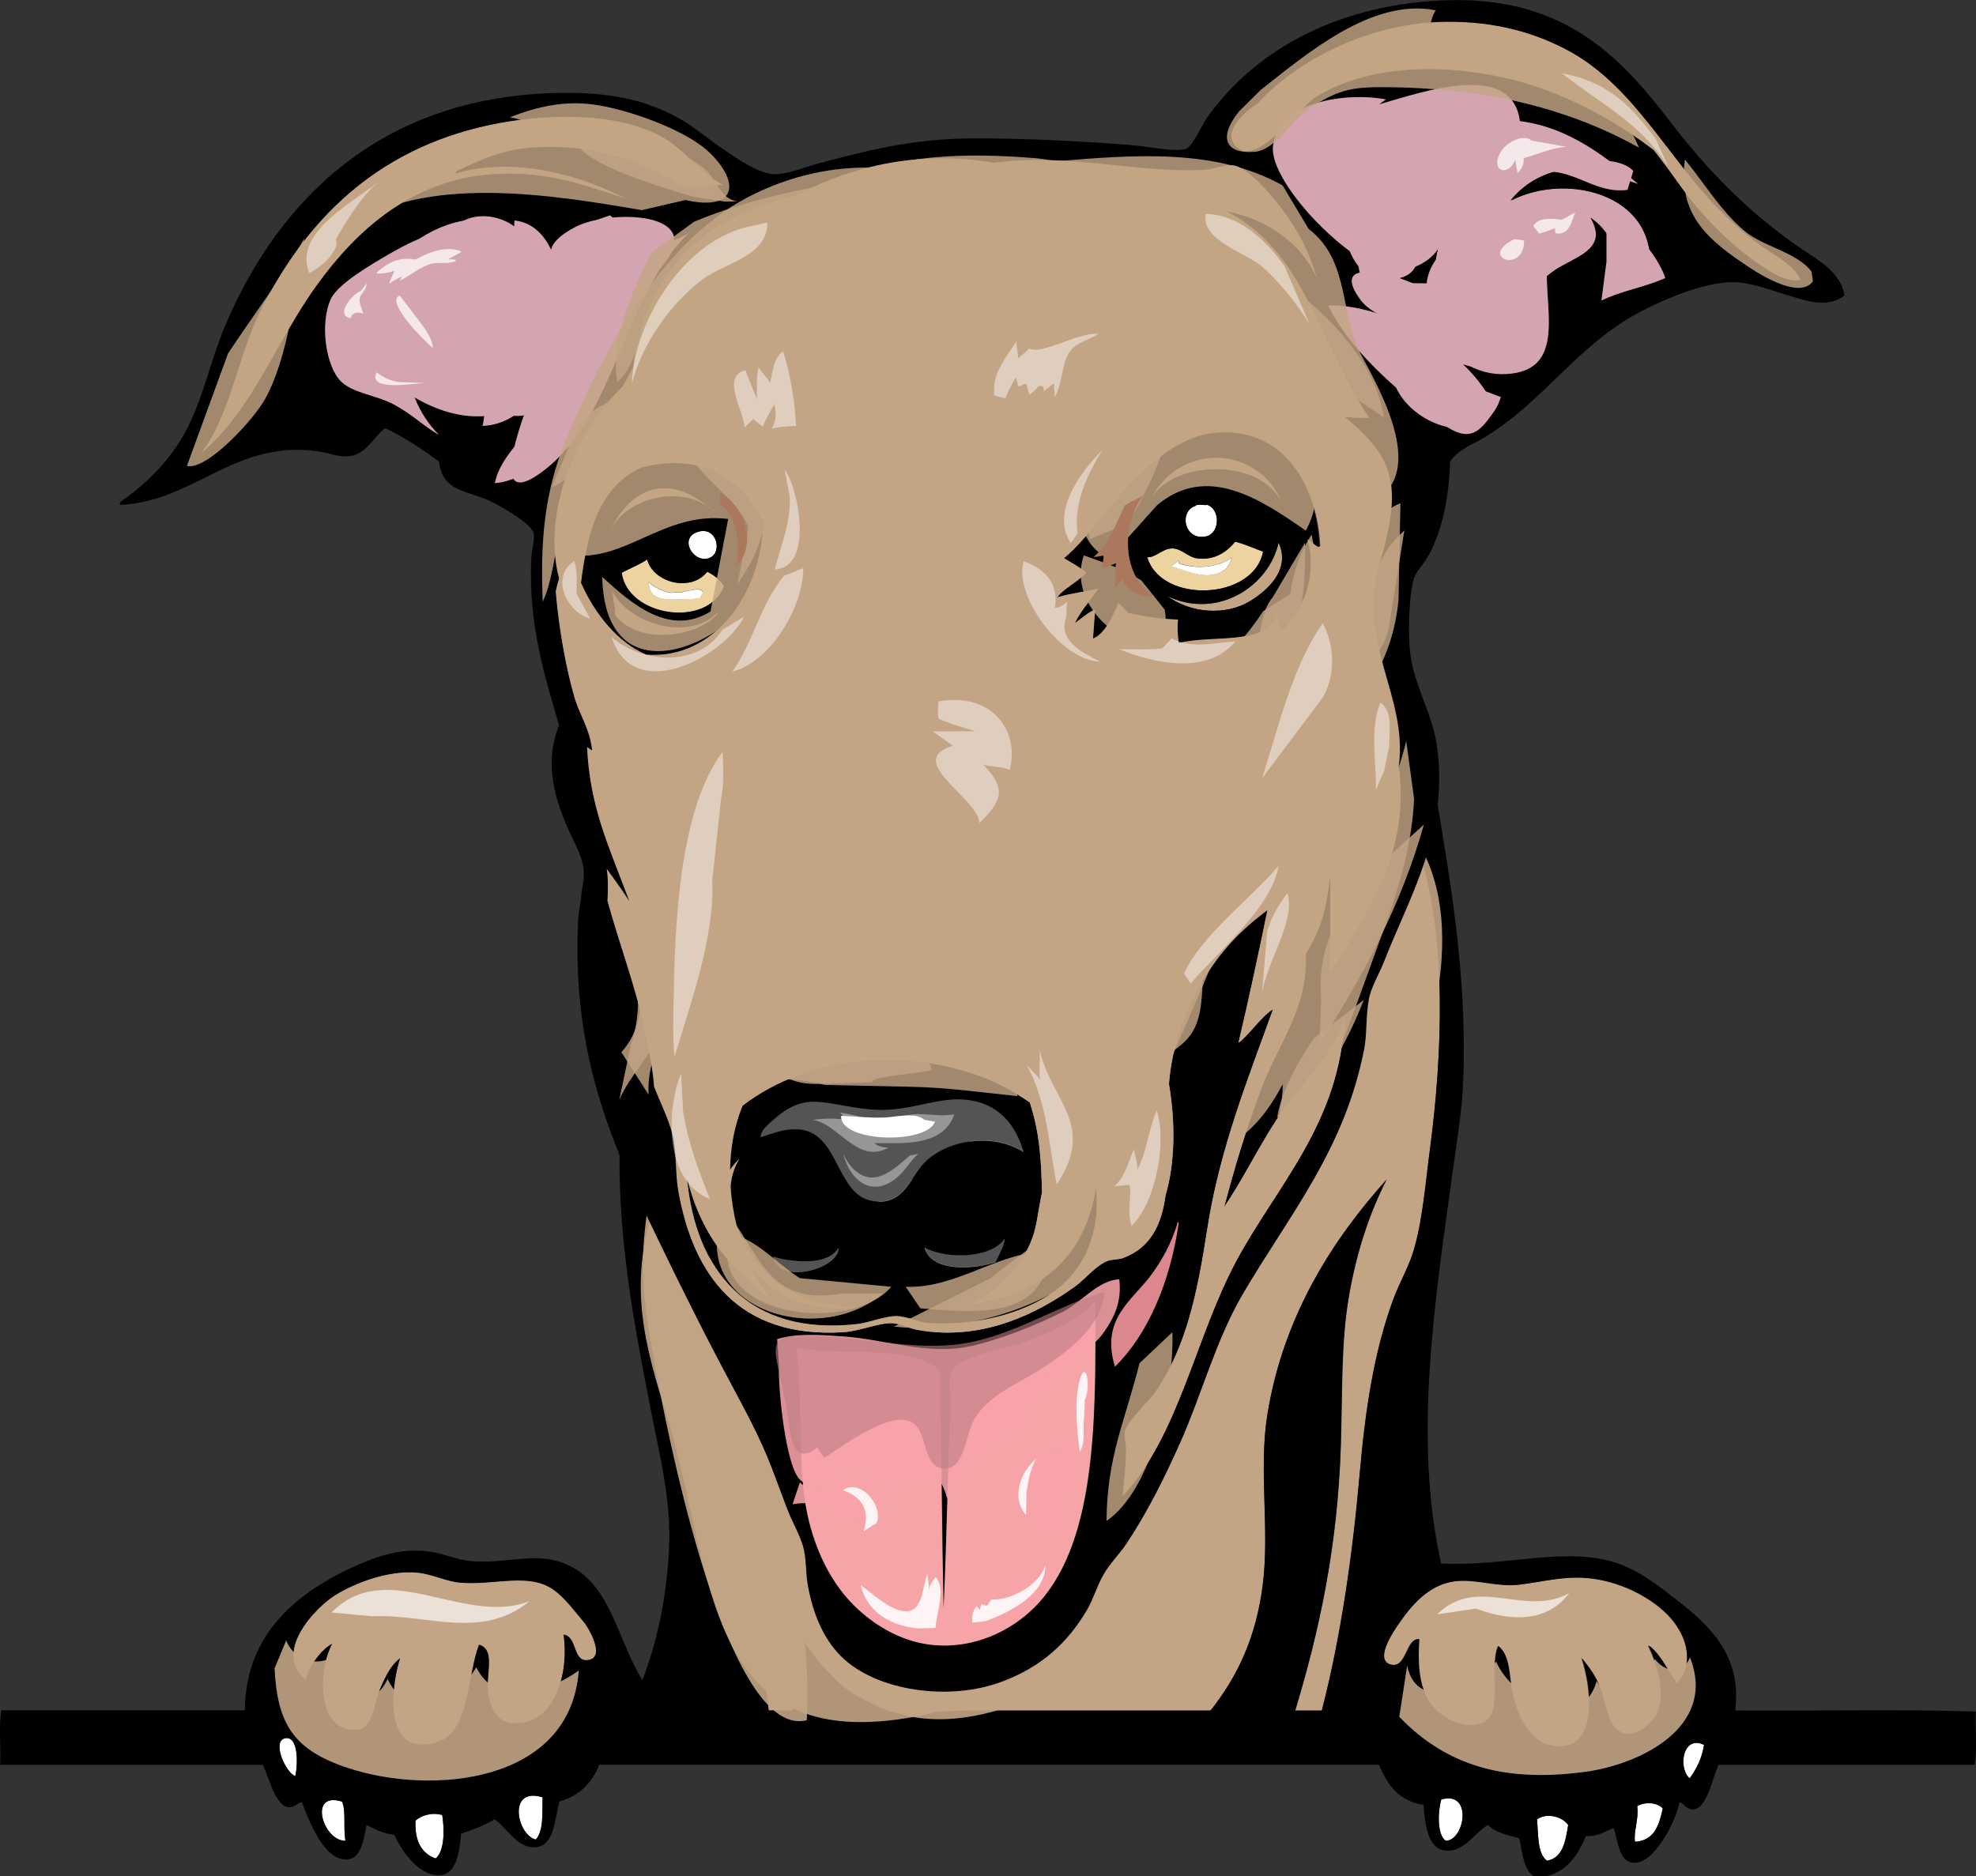 <?xml version="1.0" encoding="utf-8"?>
<!-- Generator: Adobe Illustrator 23.0.3, SVG Export Plug-In . SVG Version: 6.00 Build 0)  -->
<svg version="1.1" xmlns="http://www.w3.org/2000/svg" xmlns:xlink="http://www.w3.org/1999/xlink" x="0px" y="0px"
	 viewBox="0 0 1052.9 1000" style="enable-background:new 0 0 1052.9 1000;" xml:space="preserve">
<rect x="0" y="0" width="1052.9" height="1000" fill="#333333" stroke="none"/>
<style type="text/css">
	.st0{fill:#FFFFFF;}
	.st1{fill:#C3A585;}
	.st2{opacity:0.9;fill:#C3A585;}
	.st3{opacity:0.67;fill:#FFFFFF;}
	.st4{fill:#F7A4A9;}
	.st5{fill:#D5A4B1;}
	.st6{fill:#ECD39F;}
	.st7{fill:#DC868D;}
	.st8{fill:#545454;}
	.st9{opacity:0.39;fill:#FFFFFF;}
	.st10{opacity:0.88;fill:#F7A4A9;}
	.st11{opacity:0.6;fill:#BC7D83;}
	.st12{opacity:0.88;fill:#FFFFFF;}
	.st13{opacity:0.75;fill:#FFFFFF;}
	.st14{opacity:0.83;fill:#C3A585;}
	.st15{opacity:0.46;fill:#FFFFFF;}
	.st16{fill:#AB785E;}
</style>
<g id="Layer_1">
	<g>
		<path class="st0" d="M182.3,960.2c-18.6-5.9-9.9,21.4,1.8,20.8C182.8,974.8,184.5,965.5,182.3,960.2z"/>
		<path class="st0" d="M221.4,970.3c-0.5,10.8,3.1,17.4,10.7,20.2c4.8-3.8,4.8-15.3,3.6-23.1C230.2,965.7,224.4,967.6,221.4,970.3z"
			/>
		<path class="st1" d="M430.9,859.4c1.1,28.9,18.5,44.8,43.9,51.6c10.3,2.8,29.6,0.6,43.3,0.6c41.8,0,84.1,0,127,0
			c14.5-18.4,24.4-39.3,27.9-67.6c3.6-29.3-2.4-60.8,2.4-90.2c8.6-53.4,35.6-94.2,63.5-125.2c-9.4,18.5-16.1,39.1-20.2,62.9
			c-4.1,24.4-3.3,50.9-4.2,78.9c-1.7,54.4-11.8,99.6-24.3,141.2c4.7,0,9.5,0,14.2,0c10.3-40.1,16.4-83.2,20.2-126.4
			c3.1-35.2,7.7-64.8,17.8-92.6c3.1-8.5,8-16.8,10.7-25.5c5-16.2,6.5-36.6,8.9-54.6c6.6-50.3,9.1-112.6-5.3-157.3c0,0,0,0,0,0
			c-10.1-6.2-26.7-1.6-26.5,13.8c0.3,24.7-9.2,48.6-13.1,72.8c-4.2,25.6-9.9,48.9-24.8,70.6c-14.6,21.4-32.9,39.4-46,62
			c-13.6,23.4-26.5,47.3-37,72.3c-16,38.2-29.9,80.6-57.8,112c-15.5,17.4-33.4,18.2-54.9,11.9c-19.5-5.7-45.9-18.7-52.2-39.5
			c-2.3-7.6-8-11.2-14.2-11.8c1.7,6.3,3.1,12.4,3.1,17.5C433.1,845.8,430.7,852.7,430.9,859.4z"/>
		<path class="st0" d="M285.5,980.4c4.1-4.6,3.4-14,3.6-22.5C270.2,952,275.4,978,285.5,980.4z"/>
		<path class="st0" d="M152,926.4c-7.6,1.3,0.3,18.6,5.3,20.2C158.8,940.1,159,925.2,152,926.4z"/>
		<path class="st1" d="M426.8,807.1c0.5,1.7,1,3.5,1.5,5.3C427.8,810.7,427.2,808.9,426.8,807.1z"/>
		<path class="st1" d="M888.4,860.6c-9.1-9.2-25.5-18.3-43.9-19.6c-12.3-0.9-23.4,2.1-35,3.6c-12,1.5-23.2-3.2-34.4-1.8
			c-14.6,1.8-24,14-30.3,23.1c-2.4,3.5-13.2,19.3-3.6,21.4c8.3,1.7,7.8-14.4,14.8-13.6c-0.8,11.9-0.4,24.1,5.3,33.2
			c5.2,8.2,17.8,15.6,28.5,11.3c11.5-4.6,3.3-28.7,8.3-40.9c6.8,5.5,5.6,16.3,7.7,25.5c3,13.2,10.2,28.8,26.1,27.9
			c19.3-1,15.9-31.5,10.7-46.9c3.8,4.8,7.4,9.3,10.1,16.6c3.3,9.2,4,23.1,14.2,23.7c6.2,0.4,13.1-5.9,15.4-10.1
			c6-10.8,0.3-27.8-4.2-36.8c0.6,0,0.7,0.5,1.2,0.6c6.1,5.2,9.4,13.2,14.2,19.6C904,884.8,897.5,869.7,888.4,860.6z"/>
		<path class="st1" d="M295.6,847.5c-13.5-10-31.7-2.5-50.4-4.2c-7.3-0.6-14.8-4.5-22.5-5.3c-16-1.6-34.4,6-43.9,11.9
			c-11.1,6.9-33.5,30.8-16,45.1c2.7-8,8.6-16,14.2-19c-8.4,16-7.5,48.6,14.2,45.7c7.6-1,8.4-14.4,11.3-21.4
			c3.3-7.9,6.2-13.1,10.7-16.6c-4.5,14.1-7,40.4,6.5,45.1c6.3,2.2,14.2,0.1,18.4-3c12-8.9,11.5-34.3,17.2-49.3
			c8.7,2.5,3.9,14.9,4.7,24.3c0.7,8,4.2,16.1,11.3,17.2c22.1,3.5,32.4-22.8,29.1-46.9c7.3,1.1,4.8,14.3,12.5,13.6
			c11-0.9-0.1-18.8-1.8-20.8C306.5,858.8,301.4,851.7,295.6,847.5z"/>
		<path class="st0" d="M872.4,962.6c0.9,7.3-2.1,13.6-1.2,19c10.3-0.6,12.9-8.9,14.8-17.8C883,960.6,876.6,960.2,872.4,962.6z"/>
		<path class="st0" d="M900.3,947.8c3.6-4.9,6.5-10.5,7.7-17.8C897,924.3,893.8,941.8,900.3,947.8z"/>
		<path class="st0" d="M819,969.7c0.8,8.3,0.1,18.1,5.3,22c8.5-1.5,9.8-10.4,11.3-19C832.6,968.2,824,965.9,819,969.7z"/>
		<path class="st1" d="M409.6,911.6c4.4,0,8.7,0,13.1,0c-18.6-91-61.6-157.5-79.5-249.2C349.2,761.5,399,816.9,409.6,911.6z"/>
		<path class="st0" d="M768,959.1c-1.7,6.1-2.4,18.7,2.4,22C780.3,981.2,785.1,954.2,768,959.1z"/>
		<path d="M1052.8,912.2c-41.5-1.4-85.7-0.2-128.2-0.6c3.8-29.4-14.2-45.7-30.9-58.7c-8.9-7-19.7-15.5-31.5-19.6
			c-27.2-9.5-59,1.7-94.3,0c-15-67-3.2-140.3,5.9-207.1c2.3-16.8,5.3-33.8,5.9-51c2.1-56.9-7.5-109.1-15.4-156.7
			c-1.7,7.7-11,17.3-11.3,24.9c-0.1,2.5,2.2,7.7,3.6,11.9c14.4,44.7,12,106.9,5.3,157.3c-2.4,18-3.9,38.4-8.9,54.6
			c-2.7,8.7-7.6,17-10.7,25.5c-10.1,27.7-14.7,57.4-17.8,92.6c-3.8,43.2-9.9,86.3-20.2,126.4c-4.7,0-9.5,0-14.2,0
			c12.6-41.6,22.6-86.8,24.3-141.2c0.9-28,0-54.5,4.2-78.9c4-23.8,10.8-44.4,20.2-62.9c-27.8,31-54.9,71.8-63.5,125.2
			c-4.7,29.4,1.2,60.9-2.4,90.2c-3.5,28.3-13.4,49.3-27.9,67.6c-42.9,0-85.2,0-127,0c-13.7,0-33,2.2-43.3-0.6
			c-25.4-6.8-42.8-22.7-43.9-51.6c-0.3-6.7,2.2-13.6,2.4-22.6c0.1-5-1.3-11.2-3.1-17.5c-0.6-2.3-1.3-4.6-2-6.9
			c-0.5-1.8-1-3.6-1.5-5.3c-18.1-66-55.8-120.8-83.7-173.3c0.4-15-8-21.3-12.5-31.5c-2.2,54.4,7.4,102.8,16.6,150.1
			c4.4,22.6,10.8,47.6,9.5,73c-1.3,25.4-6,48.5-14.2,70c-14.3-23.4-17.1-53.8-43.3-62.9c-15.1-5.2-30.1,1-48.1-0.6
			c-8.6-0.8-14.9-4.4-23.7-5.3c-14.2-1.5-26.6,2.9-37.4,7.7c-30.7,13.8-59.1,35.9-59.3,77.1H0.7c-1.4,8.5-0.2,19.6-0.6,29.1h140
			c2.8,5.7,6.4,21.2,13.1,22.5c3.8,0.8,6-3.1,7.7-2.4c3.8,9.6,11.7,31.3,24.3,30.3c7.2-0.6,8.6-10.3,10.1-18.4
			c4.4,2.3,8.8,4.6,14.8,5.3c3.9,8.6,13.5,22.7,24.9,21.4c8.2-0.9,9.8-11.9,10.7-22c6.3-2.2,12.7-4.4,17.8-7.7
			c7.1,4.9,12.3,16.2,22.6,14.8c9.1-1.2,9.6-14.6,11.9-24.3c10.7-2.9,17.4-9.9,21.4-19.6h415.4c4.4,10.7,10.6,19.5,23.7,21.4
			c0.9,10.9,2.3,23.1,11.3,24.3c10.2,1.4,15.6-9.3,23.1-13.6c3.8,4.1,10.4,5.4,16.6,7.1c1.8,7.5,2.1,16.5,7.7,20.2h7.1
			c11.1-2.9,16.6-11.5,20.8-21.4c6.7,0.4,10.1-2.6,14.8-4.2c2.1,6.9,3,17.3,9.5,18.4c11.6,2.1,23.6-22.1,25.5-32
			c1.7-0.5,3.6,4.1,7.7,3.6c7.3-1,10-17.4,13.1-23.7h136.5C1053.6,932.4,1052.4,921.5,1052.8,912.2z M157.4,946.6
			c-5-1.6-12.9-18.8-5.3-20.2C159,925.2,158.8,940.1,157.4,946.6z M182.3,960.2c2.2,5.3,0.5,14.5,1.8,20.8
			C172.4,981.7,163.7,954.4,182.3,960.2z M232.1,990.5c-7.5-2.7-11.2-9.3-10.7-20.2c3-2.7,8.7-4.6,14.2-3
			C236.9,975.2,236.9,986.7,232.1,990.5z M285.5,980.4c-10.1-2.4-15.3-28.4,3.6-22.5C289,966.4,289.7,975.9,285.5,980.4z
			 M312.8,884.9c-7.7,0.6-5.2-12.5-12.5-13.6c3.3,24.1-7,50.4-29.1,46.9c-7.1-1.1-10.5-9.2-11.3-17.2c-0.9-9.4,4-21.9-4.7-24.3
			c-5.7,15-5.2,40.3-17.2,49.3c-4.2,3.1-12.1,5.2-18.4,3c-13.5-4.7-11-31-6.5-45.1c-4.5,3.5-7.4,8.7-10.7,16.6
			c-2.9,7-3.7,20.3-11.3,21.4c-21.8,2.9-22.7-29.7-14.2-45.7c-5.7,3-11.6,11-14.2,19c-17.5-14.3,4.9-38.2,16-45.1
			c9.5-5.9,27.9-13.5,43.9-11.9c7.8,0.8,15.3,4.7,22.5,5.3c18.8,1.6,37-5.8,50.4,4.2c5.7,4.2,10.9,11.3,15.4,16.6
			C312.7,866.1,323.8,884,312.8,884.9z M409.6,911.6c-10.6-94.6-60.4-150.1-66.5-249.2c17.9,91.7,60.9,158.3,79.5,249.2
			C418.3,911.6,413.9,911.6,409.6,911.6z M770.3,981c-4.8-3.2-4.1-15.9-2.4-22C785.1,954.2,780.3,981.2,770.3,981z M824.3,991.7
			c-5.2-3.9-4.6-13.6-5.3-22c5-3.8,13.6-1.6,16.6,3C834.2,981.3,832.9,990.1,824.3,991.7z M871.2,981.6c-0.9-5.4,2.1-11.7,1.2-19
			c4.2-2.5,10.6-2,13.6,1.2C884.1,972.7,881.5,981,871.2,981.6z M893.8,897.3c-4.9-6.4-8.1-14.4-14.2-19.6c-0.5-0.1-0.6-0.6-1.2-0.6
			c4.4,9,10.1,26,4.2,36.8c-2.3,4.2-9.3,10.5-15.4,10.1c-10.3-0.7-10.9-14.5-14.2-23.7c-2.6-7.3-6.3-11.8-10.1-16.6
			c5.3,15.4,8.6,45.8-10.7,46.9c-15.9,0.9-23.2-14.7-26.1-27.9c-2.1-9.2-1-20-7.7-25.5c-5,12.2,3.2,36.3-8.3,40.9
			c-10.6,4.3-23.3-3-28.5-11.3c-5.8-9.1-6.1-21.3-5.3-33.2c-7-0.8-6.5,15.4-14.8,13.6c-9.7-2,1.1-17.8,3.6-21.4
			c6.2-9.1,15.7-21.3,30.3-23.1c11.2-1.4,22.4,3.2,34.4,1.8c11.7-1.4,22.7-4.4,35-3.6c18.4,1.3,34.8,10.4,43.9,19.6
			C897.5,869.7,904,884.8,893.8,897.3z M900.3,947.8c-6.5-6-3.3-23.4,7.7-17.8C906.8,937.3,903.9,942.9,900.3,947.8z"/>
	</g>
	<path class="st2" d="M756.5,450.5c27.1,47.6,2.5,117.6-17.6,164.5c1.3-10.2-0.6-21.1-0.1-31.2c-62.5,73.8-53.2,187.5-114.3,264
		c-30.5,38.2-94.4,79.9-145.8,65.6c-20.7-5.7-38.2-19.8-49.7-37.7c1.1,11.1,1.5,27.7,0.9,41.1c-44.7,11.4-78.1-169.8-84.6-210.1
		c-5.4-33.1-2.4-59.4,6.2-92.2c7.5,28.4,21.1,54.2,43.5,73.9"/>
	<path class="st2" d="M690.6,623.5c-44,109.9-61,260.1-195.1,289.8C372.2,940.7,381.7,838,354.2,750.9c-13.4-42.3-19.1-73-2.9-115.7
		c10.8,22.7,27,46.6,46.8,62.5"/>
	<path class="st2" d="M749.8,887.7c5,25.5,37.6,12.8,47.4-2.2c7.7,19,44.9,40.3,53.6,10.4c9,16.5,29.4,2.7,30.9-11.8
		c5.5,7.4,15.1,8.4,18.8-0.8c14.8,37.7-27.6,57.4-56.4,61.1c-38.2,5-71.1-0.8-98.5-29.4"/>
	<path class="st2" d="M152.5,874.3c3.4,8.8,12.9,13.3,21.5,10.3c2.7,16.3,23.7,30.1,32.5,10.2c12,24.9,37,10.9,47.3-6.2
		c10.9,22.3,39.1,13,54.6,1.7c-4.4,60.3-78.4,66.6-122.6,52.1c-29.4-9.6-38-23.5-39.5-53.2"/>
	<path class="st3" d="M176.7,859.4c29.4-30.1,70.4,7.5,105.4-6c-25.6,21-54.9,6.6-83.8,8"/>
	<path class="st3" d="M765.8,860.4c21.3-21.2,46.9,1.8,70.3-11.3c-12.3,16.5-32.6,14.6-49.7,8.2"/>
</g>
<g id="Layer_2">
	<g>
		<path class="st0" d="M643.4,269.1c-2,0.4-5.5-0.8-6.5,0.6c-8.9,2.8-5.8,19.3,6.5,16C650.1,283.2,650.1,271.6,643.4,269.1z"/>
		<path class="st1" d="M682.5,267.3c-3.9-12.2-19.1-25.2-38.6-23.1c-14.9,1.6-25.9,11.6-30.9,22C625.3,245,670.9,244.3,682.5,267.3z
			"/>
		<path class="st4" d="M582.8,694c-7.8,9.2-22.3,15.9-37.4,21.4c-10.4,3.8-36.3,7.2-39.2,17.2c-1.3,4.6,0.2,10.5,0,15.4
			c-1.3,34.4-2,73.3-3.6,109.2c-0.9-41.8-1.1-84.3-1.8-126.4c-14.8-14.9-52-7.4-76.6-12.5c3.1,27.7,0.9,55.3,4.2,79.5
			c3.1,23.4,12.6,44,26.1,57.6c9.7,9.7,24.5,19.6,42.1,21.4c22.9,2.3,42.2-7.9,54-19.6c32.9-32.4,33.5-97,32.6-162.6
			C583.4,694.2,583.3,693.8,582.8,694z"/>
		<path class="st1" d="M379.3,271.4c0.1,0.6,1,1.4,1.2,0.6c-7.7-5.4-15.2-11.7-26.1-11.9c-15.6-0.2-25.3,13.3-29.7,23.7
			C332.1,266.2,361.6,257.4,379.3,271.4z"/>
		<path class="st5" d="M317.6,173.5c8.9-18.3,21.2-34.4,36.2-43.9c-14.8,5.1-26.3,15.8-35,28.9c3.5-11.7,14.4-21.7,12.5-33.9
			c-30.2-2.7-36,64.8-34.7,90.5c-1,2.8-2,5.5-3.3,8.2c-5.6,11.8-12.7,20.4-21.4,29.1c12.1-9.2,23.9-20.6,30.3-36.2
			C308,202,311.1,186.9,317.6,173.5z"/>
		<path class="st1" d="M263,92.8c29.4-2,50.4,6.7,70.6,13.1c-22.2-11.8-58.4-23.1-90.8-13.6c0-0.6,0.5-0.7,0.6-1.2
			c13.9-6.5,24.5-11.4,40.9-12.5c28.2-1.9,49.4,5.2,67.1,13.6c4.6,2.2,9.7,6.2,14.2,7.1c6.9,1.3,14.8-1.1,20.2-0.6
			c-13-6.4-20.1-18.1-31.5-24.9C329.7,59,289.2,60.3,260,66.7c-60.2,13.1-97.3,51.2-121.1,98.5c-12.5,24.8-16,56-32,76.5
			c27.3-22.2,40.3-60,62.3-90.2C190.3,122.5,219.7,95.7,263,92.8z"/>
		<path class="st0" d="M372.2,283.3c-10.8,3-3.1,16.7,5.3,14.2C385.3,295.2,382.2,280.5,372.2,283.3z"/>
		<path class="st1" d="M379.3,330.2c1.1-0.9,5-4.8,3-3.6c-16.7,15.9-47.6,5-55.8-11.3c-0.2,4.8,1.4,7.7,1.2,12.5
			C339.4,342.9,366.4,340.3,379.3,330.2z"/>
		<path class="st6" d="M344.9,298.1c-4.2,2.8-9.2,4.7-13.6,7.1c3.2,23.5,45.9,29.9,54.6,7.1c-2.1-3.4-5.3-5.8-8.9-7.7
			C368.1,315.9,348.1,310.5,344.9,298.1z M372.7,318.8c-2.4,0.3-5,0.5-7.4,0.5c-7.8,0-19.7,2-19.6-9.2c2.2,2.5,4.9,3.4,7.8,4.7
			c3.9,1.7,5,0.8,8.4,0.9c3.6,0.1,11.9-3.8,12.7,0.1L372.7,318.8z"/>
		<path class="st7" d="M627.3,652.4c-3.3,10.3-7.7,18.4-13.6,26.7c-10.1,14-27.5,23.5-19.6,49.3c17.2-16.8,29.1-44.1,33.8-75.4
			C628.4,651.6,627.1,650.3,627.3,652.4z"/>
		<path class="st8" d="M545.4,613.8c-4-14.5-13.5-26.3-30.9-27.9c-13.1-1.2-25.2,4.3-40.4,5.3c-15.6,1.1-30.9-4.6-41.5-4.2
			c-8.3,0.3-14.1,4.2-19,8.3c-4,3.4-8.7,7.2-8.3,10.7c8.1-2.5,12.5-4.6,20.2-4.2c21.4,1.4,20,34.2,38.6,38
			c16.4,3.3,20.3-10.7,27.3-19C502,608.5,527.3,602.5,545.4,613.8z"/>
		<path class="st8" d="M535.4,660.1c-6.8,10.4-30.8,11.2-42.7,4.7c3.4,13,25.5,11.9,38,7.7C532.1,668.8,535.4,663.5,535.4,660.1z"/>
		<path class="st8" d="M411.9,669.6c2,15.4,35,7.2,35-4.7C441.5,674.6,423.1,673.3,411.9,669.6z"/>
		<path class="st6" d="M673,294c-4.9-1.8-9.5-4-14.8-5.3c-4.5,5.4-10.9,10-20.2,8.9c-4.8-0.6-8.1-5.1-13.1-5.3
			c-5.2-0.2-8.9,4.9-13.6,4.7C618.8,322,668.1,320,673,294z M624.2,301.7c1.2-1,2.5-2,3.8-2.9c0.1,0.4,0.1,0.9,0.1,1.3
			c8.4,3.2,20.4,2.7,28.3-2.9c-2.5,10.7-14.7,10.8-23.2,7.3L624.2,301.7z"/>
		<path class="st1" d="M938.3,130.8c-7.8-5.6-15-12-22-19c-27.1-27.1-45.4-65.3-79.5-84.3c-17.3-9.6-38.9-16.4-66.5-16
			c-39.8,0.5-78,19.4-100.1,43.4c-9.4,6.2-19.7,16.9-10.5,24.1c11.2,8.8,33.4-22.3,41.3-27.2c35.3-22,90-17.1,127-2.2
			c19,7.7,36.9,17.9,53.1,30.4c4.3,5.4,8.5,11.1,12.6,16.9c12.2,17.2,27,32.8,44.5,44.5c6,4,13.2,9.2,21.4,7.7
			C955.3,140.5,945.9,136.3,938.3,130.8z"/>
		<path class="st5" d="M804.8,107.1C812,97.7,825,89.7,841,89.9c12.4,0.1,23,5.7,32.1,8.3c-16-13.3-36.3-30.6-64.4-33.8
			c-11.9-5.9-24.4-9.8-38.3-9.2c-13,0.6-54.9,21.2-35.5,37.5c-36.4,17.7,3.9,78.3,34.1,32.7c-6.8,13.2-5.5,32.8,2.9,43.9
			c-14.9-1.4-32.2-9.7-40.5-16.9c11.5,10.9,23.6,21.1,37,29.6c12.1,7.6,32.1,22.3,42.6,6.2c6.6-10.1,4.5-19.8,5.1-28.7
			c2.2-3.6,4.3-7.3,6.4-10.7c2.3-2.1,5.2-4.4,9-6.6c11.2-6.3,25-10.7,16-26.1c9.6,6.5,16.6,18.5,13.6,35.6c5.8-0.9,11-2.4,17.2-3
			C886.8,105,836.4,90.6,804.8,107.1z"/>
		<path class="st5" d="M718.1,170.6c32.3,6.2,36.8,40.3,61.1,54.6c3.5-2.8,6-6.7,8.3-10.7c-9.9-7.2-20.4-13.8-30.9-23.1
			C746.6,182.4,735.4,168.2,718.1,170.6z"/>
		<path class="st1" d="M622,317.7c12.1,8.9,30.9,10.9,44.5,2.4c11.2-7,20.8-17.8,14.8-30.9C676.1,312.6,648.6,330.4,622,317.7z"/>
		<path d="M960.8,133.2c-28.4-19.2-50.4-41.7-71.2-68.8C862.5,29,831.8-3.2,766.8,0.3c-56.7,3-99.4,27.9-124,62.9
			c-2,2.9-7.3,14.7-10.7,16c-5.5,2.1-19.9-1.1-28.5-1.8c-27.8-2.3-62.4-3.9-87.8-3.6c-31.2,0.4-54.1,6.6-78.9,13.1
			c-8.1,2.1-18.1,6.4-24.9,5.9c-7.9-0.5-19.2-8.2-25.5-12.5c-7.5-5-15.5-11.8-22.6-16c-17.4-10.3-36.1-14.8-61.7-14.8
			c-97.1,0-153.3,55.8-182.2,124c-7.9,18.7-11.8,39-20.8,55.8c-8.1,15.2-18.9,26.2-31.4,35.6c-1.5,1.1-5.3,3.1-3.6,4.2
			c39.7-2,61-35,105.6-28.5c5.5,0.8,11.1,3.4,17.2,2.4c8.8-1.5,12.6-11.1,18.4-14.8c10.3,5.1,19.7,11.2,28.5,17.8
			c1.9,15.9,14.1,15.2,26.7,20.8c5.4,2.4,22.4,12.1,23.7,17.2c0.8,3.2-1,9-1.2,13.6c-1.7,35.3,7.3,63.2,14.8,89
			c-7.4,17.7-3.3,35.4,3,51c3.4,8.6,9.5,18,10.1,26.1c0.1,2,0.1,4-0.1,6c-0.7,3.3-1.2,6.7-1.4,10.2c-0.7,3.8-1.3,7.5-1.5,11.1
			c-3.4,73.6,19.6,121.8,42.7,169.7c12.8,26.6,26.4,53.7,40.9,80.7c6.4,12,13.8,25.8,19.6,40.9c2.7,7.1,5.5,14.5,8.3,22
			c2.8,7.4,7.5,15,8.9,21.9c1.3,6.3,1,12.2,1.8,17.2c2.7,16.4,8.5,29.8,17.8,39.2c18.9,18.9,58,24.2,86,13.6
			c20.9-7.8,34.9-20.7,45.1-38c3.4-5.7,5.1-12.3,8.9-19c3.1-5.6,8.2-10.6,11.9-16c11.4-17.1,20.3-34.9,29.1-54.6
			c11.3-25.4,19-54.7,33.2-78.9c25-42.6,54.2-76.8,64.7-130.6c1.5-7.8,0.8-16.6,2.4-26.1c1-6.4,5.5-13.7,8.3-20.8
			c13.1-33.7,35-69.2,27.9-115.7c-2.4-15.6-10.8-29.3-13.6-45.1c-1.9-10.7-1.3-32.7,1.2-42.1c1.2-4.7,5.6-8.7,8.3-13.6
			c7.2-13.4,10.7-30.7,11.3-49.8c4.5-6.4,11.6-8.8,17.8-12.5c32.6-19.5,50.1-50.3,85.4-68.2c11.6-5.9,32-14.7,46.9-14.8
			c10-0.1,20.8,4.3,30.3,7.1c9.2,2.8,20.6,7,29.7,0C981,145.4,969.3,138.9,960.8,133.2z M169.2,151.6c-22,30.2-35,68-62.3,90.2
			c16-20.6,19.6-51.7,32-76.5c23.8-47.3,60.8-85.4,121.1-98.5c29.2-6.4,69.7-7.7,94.4,7.1c11.4,6.8,18.5,18.5,31.5,24.9
			c-5.4-0.5-13.3,1.9-20.2,0.6c-4.5-0.9-9.6-4.9-14.2-7.1c-17.7-8.4-38.9-15.5-67.1-13.6c-16.5,1.1-27,6-40.9,12.5
			c-0.1,0.5-0.6,0.6-0.6,1.2c32.4-9.5,68.5,1.8,90.8,13.6c-20.2-6.4-41.2-15-70.6-13.1C219.7,95.7,190.3,122.5,169.2,151.6z
			 M221.1,211.8c2.7,7.3,7.6,14.8,12.9,19.9c-7.4-4-13.9-10.7-23.7-16c-9.5-5.2-21.8-5.9-28.5-12.5c-8-7.9-11.4-30.5-5.3-43.9
			c3.6-8,21.9-18.6,29.7-23.1c5.7-3.3,11.4-6.4,17.3-8.9c40.7-26.1,75.2,0.1,68.8,48.4c-18.4-2.3-41.2-8-59.4-15.4
			c14.7,17.4,32.4,34.9,56.1,40.2c0,0,0.3,3,0.2,2.9C272,227.5,244.1,225.5,221.1,211.8z M271.9,252.5c8.7-8.6,15.7-17.2,21.4-29.1
			c1.3-2.6,2.3-5.4,3.3-8.2c-1.3-25.7,4.5-93.2,34.7-90.5c1.9,12.2-9,22.2-12.5,33.9c8.7-13.1,20.2-23.8,35-28.9
			c-15,9.5-27.3,25.6-36.2,43.9c-6.4,13.3-9.6,28.5-15.4,42.7C295.8,231.8,284,243.2,271.9,252.5z M550.8,857.1
			c-11.8,11.6-31.1,21.9-54,19.6c-17.6-1.8-32.4-11.6-42.1-21.4c-13.5-13.5-23-34.2-26.1-57.6c-3.2-24.2-1.1-51.8-4.2-79.5
			c24.6,5.1,61.8-2.4,76.6,12.5c0.7,42.1,0.9,84.6,1.8,126.4c1.6-35.9,2.3-74.8,3.6-109.2c0.2-4.9-1.3-10.8,0-15.4
			c2.8-10,28.7-13.4,39.2-17.2c15.1-5.5,29.6-12.2,37.4-21.4c0.5-0.1,0.6,0.2,0.6,0.6C584.2,760.2,583.7,824.7,550.8,857.1z
			 M613.7,679.1c6-8.3,10.3-16.4,13.6-26.7c-0.2-2.1,1.1-0.8,0.6,0.6c-4.7,31.3-16.6,58.5-33.8,75.4
			C586.2,702.7,603.5,693.1,613.7,679.1z M734.6,473.3c-7.3,15.6-16.5,30.4-25.7,44.9c0,0,0,0.1,0,0.1c0,0.5,0,0.5-0.1-0.1
			c0,0,0-0.1,0.1-0.1c0-17.2,0-34.4,0-51.7c-1.8,16.7-5.1,29.4-13,41.7c0,2.9,0,6-0.3,9.4c-1.6,23-15.2,40.8-23.1,61.7
			c-8.3,21.8-14.4,42.2-20.2,64.1c10.2-15.1,17.9-31.3,28.5-47.5c11.9-18.2,28.4-31.1,35.6-52.8C714,598.4,680.3,632,658.8,672
			c-22,40.9-30.5,92.9-60.5,125.2c0.6-6.9,1.8-16.1,1.8-24.9c0-3.2-1.2-6.6-0.6-9.5c1.1-5.2,13.2-16.3,16.6-21.4
			c16-23.8,21.9-51.6,27.3-86.6c6.6-42.8,22-80.7,35-116.9c-5.8,3.2-14.1,15.2-18.4,17.8c5.5-23.2,10.5-46.8,15.4-70.6
			c-14.3,10.6-25.2,21.8-35,38.6c-8.6,14.7-15.8,32.7-17.5,54c3.6,20.9,3.2,42.5-1.8,59.4c-2.1,15.3-7.7,27.6-22.2,33.2
			c-3,1.2-6.3,0.7-8.9,1.8c-6.3,2.6-12,9.9-17.2,13.6c-18.8,13.5-48.6,29.4-83.7,23.1c-4.6-0.8-9.4-3.4-13.6-3.6
			c-7.2-0.3-17,4.2-26.1,4.8c-55.9,3.5-79.8-30.5-87.8-74.8c-1.5-8.1-1-16.9-2.4-26.7c-1.4-9.4-6.9-20-10.6-29.4
			c-0.6-9.2-2.6-18.4-4.4-27.4c-4.7-23.8-13.8-47.7-20.4-71.5c0.3-5.9,0.4-11.9-0.4-17.1c3.8,5.1,7.9,10.7,12.1,17.3
			c-11.8-31.3-21-50.4-22.6-82.2c0.9,0.6,1.8,1.3,2.7,1.8c-1-11-6.7-18.8-9.5-28.6c-4.1-14.2-8.1-35-9.9-56.2
			c0.5-2.3,1.1-4.6,1.8-6.9c-9.2-34.8,8.8-78.2,32.9-101.3c0.2-0.2,0.5-0.5,0.8-0.7c1.8-3.5,3.7-7,5.7-10.5
			c6.1-50,38.2-81.2,86.6-91.4c31.7-16.9,68.1-24.2,105.8-17.6c38.2-5.7,77.8,5.8,112.5,3.7c4.5-0.3,10.5-2.9,14.8-2.4
			c8.6,1.1,22.9,18.8,27.3,24.9c7.5,10.5,13.5,21.5,17.2,35c-7.5-17.6-25.5-31-48.2-35.5c42.1,21.5,48.9,69.6,76.3,110.2
			c-4.5,0.1-8.9-0.1-13.2-0.6c27.4,22.4,30.8,37.7,18.4,79.3c-12.1,40.5,15.5,69.5,10.6,106.8C748,428.8,746,449.2,734.6,473.3z
			 M710.9,84.3c-9.3,28.9-16.3,1.8-8.4-7.4l-13.4,11.7c-15.4-16.9,19.8-34.9,33.9-33.4c-1.9,7.1-8.4,9-11,15.4
			C710.3,74.6,712.5,79.5,710.9,84.3z M779.2,225.2c-24.3-14.3-28.8-48.3-61.1-54.6c17.3-2.4,28.5,11.8,38.6,20.8
			c10.4,9.3,20.9,15.9,30.9,23.1C785.2,218.5,782.7,222.3,779.2,225.2z M878.3,148.6c-6.2,0.6-11.4,2.1-17.2,3
			c2.9-17.1-4-29.1-13.6-35.6c9,15.4-4.9,19.8-16,26.1c-3.8,2.1-6.6,4.5-9,6.6c-2.1,3.4-4.2,7.2-6.4,10.7
			c-0.7,8.9,1.5,18.6-5.1,28.7c-10.5,16.1-30.5,1.4-42.6-6.2c-13.4-8.5-25.5-18.6-37-29.6c-0.8-0.7-1.5-1.3-2.1-2
			c0.7,0.7,1.4,1.3,2.1,2c8.3,7.3,25.7,15.6,40.5,16.9c-8.5-11.1-9.7-30.7-2.9-43.9c-30.2,45.6-70.6-15-34.1-32.7
			c-19.4-16.2,22.5-36.9,35.5-37.5c13.9-0.7,26.5,3.3,38.3,9.2c28.1,3.2,48.3,20.6,64.4,33.8c-9-2.6-19.6-8.2-32.1-8.3
			c-15.9-0.1-29,7.8-36.2,17.2C836.4,90.6,886.8,105,878.3,148.6z M938.3,141.5c-17.5-11.7-32.3-27.3-44.5-44.5
			c-4.1-5.8-8.3-11.4-12.6-16.9C865,67.6,847,57.4,828,49.7c-37-14.9-91.7-19.8-127,2.2c-7.9,4.9-30.1,36-41.3,27.2
			c-9.2-7.2,1.1-17.9,10.5-24.1c22.2-24,60.4-42.9,100.1-43.4c27.5-0.3,49.1,6.4,66.5,16c34.1,18.9,52.5,57.2,79.5,84.3
			c7,7,14.2,13.4,22,19c7.6,5.5,17,9.7,21.4,18.4C951.5,150.7,944.3,145.5,938.3,141.5z"/>
		<path d="M516.4,695.1c15.3-6.6,26-17.5,32.6-32.6c3.5-8,3.8-15.3,5.9-25.5c0.1-0.5,0.2-0.9,0.3-1.4c-0.3-16.6-1.2-32-6.5-48.2
			c-7.8-5.3-16-10-24.6-13.3c-42.1-16.1-93.1-11.9-128.4,15c-4.4,10.6-6.5,22.3-6.7,34.2c1.5-2.2,3.2-4.2,5.1-6
			c-2.9,4.6-4.4,9.7-4.8,14.9c0.5,7,1.6,14,3.2,20.8c4.1,11.3,11.4,21.6,18.2,27.8c11.4,10.3,27.9,15.1,45.7,16
			c-25.3,2.8-43.8-6.3-56-21.2c1.6,3.4,3.4,6.8,5.3,9.9c0.4,0.5,0.9,1.1,1.3,1.6c-0.2-0.1-0.3-0.2-0.4-0.3c1.2,1.9,2.4,3.7,3.7,5.5
			c-4.9-3.6-9.4-7.7-13.4-12.3c-15.5-12.8-25.7-31.4-30.8-52.1c4.6,49.3,32.7,84.4,90.9,77.7c6-0.7,14.7-4.3,20.8-4.2
			c5.4,0.1,12.1,3.3,16,3.6c25.7,1.9,51.3-4.9,67.7-16.6c14.7-10.5,25.3-29.5,22.5-55.8C578.1,670.2,554.6,690,516.4,695.1z
			 M411.9,669.6c11.2,3.6,29.6,5,35-4.7C447,676.8,413.9,685,411.9,669.6z M464.1,640c-18.6-3.7-17.2-36.6-38.6-38
			c-7.7-0.5-12.1,1.7-20.2,4.2c-0.4-3.5,4.3-7.3,8.3-10.7c4.9-4.1,10.7-8,19-8.3c10.6-0.4,25.9,5.3,41.5,4.2
			c15.2-1.1,27.3-6.6,40.4-5.3c17.4,1.6,26.8,13.4,30.9,27.9c-18.2-11.4-43.5-5.3-54,7.1C484.4,629.3,480.6,643.2,464.1,640z
			 M492.6,664.9c12,6.5,36,5.7,42.7-4.7c0,3.4-3.2,8.7-4.8,12.5C518.1,676.8,496.1,677.9,492.6,664.9z"/>
		<path d="M406.5,277.6c-13.5-26.3-36.8-35.8-64.9-28.4c-22.8,10.3-28.9,35.7-32.1,61.4c7,16,19.3,31.8,34.7,38.3
			C380.1,351.7,406.3,316.7,406.5,277.6z M385.8,312.4c-8.7,22.8-51.4,16.3-54.6-7.1c4.5-2.4,9.5-4.3,13.6-7.1
			c3.2,12.3,23.3,17.7,32,6.5C380.5,306.6,383.7,309,385.8,312.4z M377.5,297.6c-8.4,2.5-16.1-11.2-5.3-14.2
			C382.2,280.5,385.3,295.2,377.5,297.6z M354.4,260.2c10.9,0.1,18.4,6.5,26.1,11.9c-0.2,0.8-1,0-1.2-0.6
			c-17.7-14.1-47.1-5.2-54.6,12.5C329.1,273.5,338.7,260,354.4,260.2z M327.7,327.8c0.2-4.8-1.4-7.7-1.2-12.5
			c8.2,16.3,39.1,27.1,55.8,11.3c2-1.2-1.9,2.7-3,3.6C366.4,340.3,339.4,342.9,327.7,327.8z"/>
		<path d="M650.5,230.5c-20.7,0.7-36.1,15.1-48.1,27.3c-13.3,13.5-23.2,29.3-35.6,39.8c4.1,2.4,8.3,4.7,11.9,7.7
			c-4.3,4.8-12.7,8.7-15.4,13.1c6.8-2.1,14.8-3,21.9-4.7c-3.9,6-10.1,12.8-12.5,18.4c3.2-2.4,7.8-6.4,10.7-7.1
			c-0.5,5.1-0.7,10.4-1.2,15.4c6.2-2.3,10.5-11.6,13.6-19c1.8,1.7,3.5,3.5,5.2,5.4c8.6,1.8,15.9,3,26.5,3.5c-0.4,4-0.2,8.3,0.4,12.5
			c17.6-4.5,45.6,1.4,52.1-14.2c1.4,2.2,1.1,6.1,3,7.7c10.5-9.8,19.2-28.4,13.6-48.7c2,0.8,5.7,5.6,6.5,3.6
			C701.5,258.7,684.3,229.3,650.5,230.5z M644,244.1c19.5-2.1,34.6,11,38.6,23.1c-11.6-23-57.2-22.3-69.4-1.2
			C618.1,255.7,629.1,245.7,644,244.1z M643.4,285.7c-12.4,3.3-15.5-13.2-6.5-16c1-1.4,4.5-0.2,6.5-0.6
			C650.1,271.6,650.1,283.2,643.4,285.7z M611.3,297c4.7,0.2,8.4-5,13.6-4.7c4.9,0.2,8.3,4.8,13.1,5.3c9.3,1.1,15.7-3.5,20.2-8.9
			c5.4,1.4,9.9,3.5,14.8,5.3C668.1,320,618.8,322,611.3,297z M666.5,320.1c-13.6,8.5-32.4,6.5-44.5-2.4
			c26.6,12.7,54.1-5.1,59.3-28.5C687.3,302.3,677.7,313.1,666.5,320.1z"/>
		<path class="st1" d="M734.8,301.4c12.4-41.6,9-56.9-18.4-79.3c4.3,0.5,8.7,0.8,13.2,0.6c-27.4-40.6-34.2-88.8-76.3-110.2
			C676,117,694,130.4,701.5,148c-3.7-13.5-9.7-24.5-17.2-35c-4.4-6.1-18.7-23.8-27.3-24.9c-4.4-0.6-10.3,2.1-14.8,2.4
			c-34.8,2.2-74.3-9.3-112.5-3.7c-37.7-6.6-74.1,0.6-105.8,17.6c-48.3,10.2-80.5,41.4-86.6,91.4c-1.9,3.5-3.8,7-5.7,10.5
			c-0.3,0.2-0.5,0.4-0.8,0.7c-24.1,23.1-42.1,66.5-32.9,101.3c-0.7,2.3-1.3,4.5-1.8,6.9c1.8,21.2,5.8,42,9.9,56.2
			c2.9,9.8,8.5,17.6,9.5,28.6c-0.9-0.6-1.8-1.2-2.7-1.8c1.6,31.8,10.8,50.9,22.6,82.2c-4.3-6.5-8.3-12.1-12.1-17.3
			c0.8,5.2,0.7,11.2,0.4,17.1c6.5,23.7,15.7,47.6,20.4,71.5c1.8,9,3.8,18.2,4.4,27.4c3.7,9.5,9.2,20,10.6,29.4
			c1.4,9.8,0.9,18.7,2.4,26.7c8,44.2,31.9,78.2,87.8,74.8c9.1-0.6,18.9-5.1,26.1-4.8c4.3,0.2,9,2.7,13.6,3.6
			c35.1,6.3,64.8-9.6,83.7-23.1c5.2-3.8,10.9-11,17.2-13.6c2.6-1.1,5.9-0.6,8.9-1.8c14.5-5.6,20.1-17.9,22.2-33.2
			c5-16.9,5.4-38.5,1.8-59.4c1.7-21.3,8.9-39.3,17.5-54c9.9-16.8,20.7-27.9,35-38.6c-4.9,23.8-9.9,47.4-15.4,70.6
			c4.3-2.6,12.6-14.6,18.4-17.8c-13,36.3-28.4,74.2-35,116.9c-5.4,35-11.3,62.8-27.3,86.6c-3.4,5-15.5,16.2-16.6,21.4
			c-0.6,2.9,0.6,6.3,0.6,9.5c0,8.9-1.1,18-1.8,24.9c30-32.3,38.6-84.3,60.5-125.2c21.5-40,55.2-73.6,57.6-128.8
			c-7.3,21.7-23.7,34.6-35.6,52.8c-10.6,16.2-18.3,32.4-28.5,47.5c5.8-21.9,11.8-42.2,20.2-64.1c8-20.9,21.5-38.7,23.1-61.7
			c0.3-3.5,0.3-6.6,0.3-9.4c7.9-12.3,11.2-25,13-41.7c0,17.2,0,34.4,0,51.7c9.2-14.5,18.4-29.3,25.7-44.9
			c11.4-24.1,13.4-44.5,10.8-65.1C750.2,370.9,722.7,341.9,734.8,301.4z M309.6,310.6c3.2-25.7,9.2-51,32.1-61.4
			c28.1-7.3,51.4,2.1,64.9,28.4c-0.3,39-26.4,74.1-62.2,71.3C328.9,342.4,316.6,326.6,309.6,310.6z M696.8,287.5
			c5.5,20.2-3.1,38.9-13.6,48.7c-1.9-1.7-1.6-5.5-3-7.7c-6.5,15.6-34.5,9.7-52.1,14.2c-0.6-4.3-0.8-8.5-0.4-12.5
			c-10.6-0.4-17.9-1.7-26.5-3.5c-1.7-1.9-3.4-3.7-5.2-5.4c-3.1,7.4-7.4,16.7-13.6,19c0.5-5.1,0.7-10.4,1.2-15.4
			c-2.8,0.7-7.5,4.8-10.7,7.1c2.3-5.6,8.5-12.4,12.5-18.4c-7.1,1.8-15.2,2.6-21.9,4.7c2.8-4.3,11.1-8.3,15.4-13.1
			c-3.6-3-7.8-5.3-11.9-7.7c12.4-10.4,22.3-26.2,35.6-39.8c12-12.2,27.4-26.6,48.1-27.3c33.8-1.2,51.1,28.2,52.8,60.5
			C702.5,293,698.7,288.2,696.8,287.5z M561.5,688.6c-16.4,11.7-41.9,18.5-67.7,16.6c-3.9-0.3-10.7-3.5-16-3.6
			c-6.1-0.1-14.8,3.5-20.8,4.2c-58.2,6.7-86.3-28.4-90.9-77.7c5.1,20.7,15.3,39.3,30.8,52.1c4.1,4.6,8.5,8.7,13.4,12.3
			c-1.3-1.8-2.5-3.6-3.7-5.5c0.2,0.1,0.3,0.2,0.4,0.3c-0.4-0.5-0.9-1.1-1.3-1.6c-1.9-3.2-3.7-6.5-5.3-9.9c12.1,14.9,30.6,24,56,21.2
			c-17.8-1-34.3-5.8-45.7-16c-6.8-6.2-14.1-16.5-18.2-27.8c-1.7-6.8-2.8-13.8-3.2-20.8c0.4-5.2,1.9-10.3,4.8-14.9
			c-1.8,1.8-3.6,3.8-5.1,6c0.2-11.9,2.3-23.6,6.7-34.2c35.3-26.9,86.3-31.1,128.4-15c8.6,3.3,16.8,8,24.6,13.3
			c5.4,16.2,6.2,31.6,6.5,48.2c-0.1,0.5-0.2,0.9-0.3,1.4c-2.1,10.2-2.4,17.5-5.9,25.5c-6.6,15.1-17.3,26-32.6,32.6
			c38.2-5.1,61.7-25,67.6-62.3C586.8,659.1,576.2,678.1,561.5,688.6z"/>
		<path class="st1" d="M708.9,518.4c0,0,0-0.1,0-0.1C708.9,518.3,708.8,518.3,708.9,518.4C708.9,518.9,708.9,518.9,708.9,518.4z"/>
		<path class="st5" d="M289,203.4c0.1,0.1-0.2-2.9-0.2-2.9c-23.7-5.3-41.4-22.8-56.1-40.2c18.2,7.4,41,13.2,59.4,15.4
			c6.4-48.3-28.1-74.5-68.8-48.4c-5.9,2.5-11.7,5.6-17.3,8.9c-7.7,4.5-26,15.1-29.7,23.1c-6.1,13.4-2.6,36,5.3,43.9
			c6.6,6.5,18.9,7.3,28.5,12.5c9.8,5.3,16.4,12,23.7,16c-5.2-5.1-10.2-12.6-12.9-19.9C244.1,225.5,272,227.5,289,203.4z"/>
		<path class="st0" d="M361.9,315.8c-3.4-0.1-4.5,0.8-8.4-0.9c-3-1.3-5.6-2.2-7.8-4.7c-0.1,11.2,11.8,9.2,19.6,9.2
			c2.5,0,5-0.2,7.4-0.5l1.9-2.9C373.8,312,365.5,315.8,361.9,315.8z"/>
		<path class="st0" d="M656.3,297.3c-7.8,5.5-19.9,6.1-28.3,2.9c0-0.5,0-0.9-0.1-1.3c-1.3,0.9-2.5,1.9-3.8,2.9l9,2.8
			C641.7,308,653.8,307.9,656.3,297.3z"/>
		<path class="st5" d="M723,55.2c-14.1-1.6-49.3,16.5-33.9,33.4l13.4-11.7c-7.9,9.2-0.9,36.4,8.4,7.4c1.6-4.8-0.7-9.7,1-13.8
			C714.6,64.2,721.1,62.2,723,55.2z"/>
		<path class="st1" d="M731.3,152.3c-0.7-0.7-1.4-1.3-2.1-2C729.9,151,730.6,151.7,731.3,152.3z"/>
	</g>
	<path class="st9" d="M489.1,593.7c-6.7,0.3-12.9,2.8-19.7,2.9c-7.5,0.1-14.3-2.7-21.7-3.6c1.4,1.6,2.9,3.2,4.8,4.3
		c-5.4-1.5-13.9-1.4-19.4-0.4c13.6,1.8,23.8,23.9,40.2,14.8c-2.7-0.2-5.8-0.8-7.4-2.5c14.8,0,36.5,2.2,42.6-15.3
		c-2.9,0.3-5.9,0.8-8.9,0.4"/>
	<path class="st0" d="M492.6,596.8c-5-4.3-15.3-1.4-21.6-1.2c-7.7,0.3-15.2-0.6-22.8-0.9c-0.9,14.2,45.6,15.4,50,3.1"/>
	<path class="st9" d="M484.7,615.9c-9,7.8-19.3,17.8-30.3,6.8c-2.2-2.2-3.8-5.1-5.2-7.8c5.8,20.2,21.4,23.4,33.7,7.4
		c2-2.6,3.9-5.1,6.4-7.4"/>
	<path class="st10" d="M415.1,728.1c-0.7,9.2,3.3,55.1,11.9,61.2c8.2,5.8,19-9,29.9-6.9c10.5,2,10.4,8.8,20,8.6
		c12.1-0.2,21.8-15,27.8,7.8c4.9-23.3,16.2-25,32.7-36.5c11.6-8.1,14.6-22,24.8-31.5c8.8-8.2,18.8-10.4,26.1-20.9
		c6.2-8.8,9.4-17.2,8.1-28.1c-11.2,0.4-20.4,12.5-30.4,17.5c-14.3,7.1-33.4,14.8-49.1,18.2c-22.9,5-45.6-3.9-68.4-5.3
		c-10.8-0.7-24.1-1.8-34.4,1.5"/>
	<path class="st11" d="M417.7,744c3.5,9.2,1.1,41,17.8,27.4c1.2,2.3,2.3,3.6,3.7,5.6c9.4-6,33.6-24.2,45.4-19.6
		c10,3.9,6.4,22.4,16.6,25c12.8,3.2,13.3-18.7,18.1-26.3c8.2-13,21.7-17.8,34.3-25.8c14.7-9.4,33.4-22.7,34.9-41.8
		c-27.5,8.2-51.3,25.3-80.3,28.2c-26.9,2.6-52.8-5.2-78.6-4.4c-10,0.3-18.8-2.2-15.6,13.8"/>
	<path class="st10" d="M571.7,788.8c-0.1-7.2,0.6-14.4-0.6-21c-22.3,8.2-32,31.8-11.8,49.4c1.6-3.3,4.9-8.3,5.7-11.9"/>
	<path class="st10" d="M426.2,790.1c12.2,10.8,26.5,1.4,30.8,21.9c-10.2-8.1-21.8-12.5-34.7-10.3"/>
	<path class="st12" d="M498.5,867.6c0.4-7.8,5.8-21,0-27.1c-1.5,2.3-3.2,4-3.6,7c0.2-3-0.4-5.8-0.8-8.8c-3.1,9.7-2.6,23.8-16.1,19.1
		c-6.4-2.2-13.9-8.9-19.3-13c3.2,14.9,17.3,22.4,31.6,23.1"/>
	<path class="st12" d="M518.1,864.8c-0.5-3.1,0.3-6.2,2.1-8.7c0.5,0,1.3,1.5,1.8,1.8c0.5-0.8,0.5-2.4,1.1-3.1c3.3,1.7,2.8,1,5.1-2.3
		c10.6,0.5,25.5-7.7,28.8-18.2c0.2,15.5-19.5,25.3-31.9,29.7"/>
	<path class="st12" d="M546.7,807.4c-8.1-9.2-2.9-23,5.4-29.9c0.1-0.2,0.1-0.2,0,0c-3.2,5.5-4.2,11.6-5.1,17.8"/>
	<path class="st12" d="M460.2,816.1c3.3-10.3-0.1-17.9-10.5-21.7c-0.1-0.1-0.1-0.3-0.1-0.5c9.2-5.8,21.3,8.9,17.5,17.8"/>
	<path class="st12" d="M578,746.1c3.7-7.2,0.3-24.2-3.2-8.4c-2.4,10.8-0.8,25.2,0.5,36.1c3.5-5,1.3-13.3,2.5-19.3"/>
	<path class="st5" d="M281.8,132.3c-4.4-19.4-37.8-24.3-43.1-4c15.2,1.2,26,10.9,23.5,27c-10.6-10.4-9.9-2.5-16.7-2.5
		c-8.9-0.4-19.8,3.4-28,3.4c11.3,13.9,18.6,29.8,36.2,36.1c-4.7,3.3-8.9,11.2-16.3,13.7c5.9,0.2,14.9,6.1,21.5,7.1
		c-0.7,4.1-0.7,9.8-1.8,13.9c38-1.6,47.8-63.7,40-92.5"/>
	<path class="st5" d="M738.5,53c-18.1-3.7-57.2-0.4-60.2,24.9c-2.3,20.2,44.9,67.5,64.7,66.6c20.9-1,35.2-19.3,19.6-36.5
		c2.1-0.4,4.8-2.4,6.9-3c-1.5-0.5-3.9-1.4-5.8-2c-2.8-10.5-1-23.8,11.8-24.7c3.3,8,0.2,17.5-0.3,26.1c5.1-5.8,6.4-15.2,9.2-22.5
		c0.5,4.8,3.9,11.6,5.1,14.9c4.7-11.3,9.9-22.4,9.9-34.9c4.9,3.2,7.5,3,10.7,8.4c1.1-40.7-52.8-21-75.2-14.7"/>
	<path class="st5" d="M760.2,151c1.3-15.3,20.5-30.5,18.3-5.9c2.8-4.5,6-9.4,9.5-13c3.4,11.9-5.6,27.7,2.4,37.8
		c4-3.8,7.7-8.9,10-14.2c-0.5,5.2,0.1,10.6,2.3,15.2c5.8-8.6,1.2-18.3,5.2-26.7c3.2-6.8,11.9-11,18.3-14
		c-8.1,23.5,13.3,66.5-22.8,69.1c-18.3,1.3-28.8-9.9-42.4-19.6c-10.4-7.4-28.3-9.5-36-19.8c-15.6-21,11.3-15.6,22.5-9"/>
	<path class="st5" d="M792.6,210.1c-14.8-24.9-54.7-48.2-84.9-47.3c11.7,24.1,36.8,45.6,58.1,61.2c15,11,21.5,10.8,32.5-8.8"/>
	<path class="st5" d="M791.5,208.5c-12-9.1-33.6-20-49-18.5c-8.6,29.8,46.6,56.9,57.2,21.6"/>
	<path class="st5" d="M317.8,191c5.7-30,18.7-29.2,35.5-49.7c24-29.2-29.4-29.7-47-20.2c-23.4,12.6-8.3,19.6-7.3,38.1
		c0.7,14.6-6.3,44.4-11.4,58.4c-5.4,14.8-20.9,24.3-23.9,39.9c16.4-1.2,33.2-16.7,36.7-33"/>
	<path class="st5" d="M282.8,192.6c-4.8-9.2-7.3-15.7-8.8-24.1c-1.1-6.4,2-11.1-1.5-18.2c7.4,1.1,8.1-1.8,11.3,6.1
		c-1.3-13.6-11.5-24.8-9.6-38.9c25.5,2.7,29.3,46,18.8,63.3"/>
	<path class="st5" d="M286.4,185.9c-9.9-3.7-21.2-6.1-18.1,8.2c-3.7-1-9.4,1.4-12.6,0.7c-4.2,37.8,49.9,35.5,36.4-5.2"/>
	<path class="st5" d="M759.1,57.1c4-0.3,8.4-0.1,12.2,0.3c-10.1,6.8-31.7,20.2-12.3,26.1c-22.3,17.8,13.5,60.2-15,65.1
		c-36.2,6.2-31-56.9-24.2-74.5"/>
	<path class="st5" d="M766,156c1.6,0.9,5.9,0,7.8,0.2c-0.3,4.5,3,11.7,2.4,15.9c3.4-1.1,7.1-0.9,10-1.6c9.7,21.5,24,33.1-11,22.4
		c-22.9-7-49.2-28.2-51.6-53.2"/>
	<path class="st5" d="M712,105c-15.2-5.7-49.9-39.1-10.3-36.7c22,2.4,16.7,35-1.3,45.1"/>
	<path class="st5" d="M325,114.8c10.7,5.6-14,52.7-19.6,58.4c-0.3,3.2-0.4,7.4,0.2,10.5c8.5-12.7,14.1-27.4,22.7-40.2
		c13.9-20.6,20.9-8,38.8-19.4c-35.7,34.6-38.7,97.3-77.5,126.8c-39.1,29.8,0.2-56,4.3-67.9c7.6-22.1,14.4-44.2,23.8-65.7"/>
	<path class="st5" d="M228.2,189c-4.5-11.3-39-26.8-42.7-8.6c-2.8,13.5,27.7,20.1,37.1,17.9"/>
	<path class="st5" d="M204,163.2c4.3,2.9,7.7,5.3,9.2,10.2c-9-0.2-22.7-8.3-14.9-16.9"/>
	<path class="st5" d="M820.9,107.7c-10.5-3.6-32.8-1-29.3,14.2c13.6-2.3,32.8-7.8,45.9-13.1"/>
	<path class="st5" d="M856,139.4c0-6.3,0-12.6,0-18.9c1.3,2.3,5.7,6,7.3,8.8c5.7-14.4,21.9,10.9,24,18.9c-10.9,4.9-23.2,6.7-34,12"
		/>
	<path class="st5" d="M870.3,91.1c-9.1-9.7-34.9-4.3-50.9-3.1c-0.5-0.4,0.3,4.5,0.6,3.8c18.2-2.9,29.3,11.8,47.2,9.4"/>
	<path class="st13" d="M246,134.2c-8.3-4.1-20,1.1-27.4,5.9c1.1-0.4,2.2-1.2,3-1.7c-8.3-1.7-14.6,1.2-20.8,6.8c0,0,0,0.5,0,0.6
		c3.2,0.1,6.4-0.4,9.4-1.5c-1,2.3-2.2,4.6-2.9,7c2.1-1.5,4.6-2.9,6.9-4c-0.4,0.7-0.8,1.7-1.1,2.3c5.7-2.8,11.1-7.7,17.1-9.1
		c4.3-0.9,8.5,0.5,12.7-1.4c0,0-0.2-0.8-0.2-0.7c-1.3-0.2-4-0.2-4-0.2"/>
	<path class="st13" d="M816,74.9c-4.5-3.8-13.2,1.1-16.1,5.7c-6.5,10.2,3.6,14.4,7.6,4.4c-0.1,2.1,1,5.1,1,7.2
		c2.4-1.9,3.6-4.6,3.4-7.9c7.4-2,15.8-5.9,22.9-6"/>
	<path class="st13" d="M832.2,117.1c-4.9-0.6-12.8-1.5-15.2,3.5c1.5,1.6,1.6,1.8,3.1,3.9c2.7-0.8,5.9-1.6,8.4-3
		c0.1,0.9,0.2,1.9,0.3,2.8c7.6,1.6,8.7-7.1,10.6-11.1"/>
	<path class="st13" d="M807,127.4c-19.9,9.9,5.4,18.8,5.1,0.8"/>
	<path class="st13" d="M213,157.5c-8.2,3,13.8,25,17.7,28c-0.4-5.9-5.5-12-9-16.6"/>
	<path class="st13" d="M212,203.6c-4.1-0.8-8.1-2.5-11.3-5.2c-5.2,10.8,20.9,5.6,26.5,5.7"/>
	<path class="st13" d="M192.4,155c-4.3,1.3-14.3,13-5.6,14.6c0.9-3.3,4-3.5,6.8-2.4c-0.9-3.2-2.4-5.5-1.9-8.3
		c0.5-2.6,3.7-4.3,3.6-7.9"/>
	<path class="st14" d="M439.3,578.2c-14.5-4.2-33.4-3.1-50.1-3.2c4.5-13.2,20.3-17.6,34.2-23.6c-11.6-0.6-25-2.8-36.5-6
		c-0.1,0.2-0.2-4.5,0-4.3c11.2-11.8,19-22.1,33.6-30.9c-6.9-0.4-13.2-5.1-19.4-6.1c3.2-4.6,3.2-9.5,8.2-14.7
		c-25.1-27.7,24.3-117.3,58.7-124.3c3.3,29.9,7.2,44.1,29.4,61.7c18.9,15.1,53.9,22.7,6.9,37.2c4.4,2.1,11.9,10.9,17.6,13.1
		c-4.5,1.4-10.5,6.9-17.2,8.4c25.1,2.2,11.1,31.3,28.3,45.1c-20.1,4.2-41.7,8.1-60.7,13.4c11.9-0.4,24.1,0.7,36,0.4
		c-6.9,1.7-17.7,6.3-25.4,7.9c24.2-0.9,61.1-0.3,59.2,31.9c-19.2-2-38-4.7-57.5-5"/>
	<path class="st14" d="M566,554.5c10.6,17,17.6,52.6,31.9,12.2c1.8,10.8,8.6,19,13.4,28.2c22.5-58.1,51.9-107,60.1-172.2
		c-23.2,26.2-30.2,64.5-51.7,91.3c1.1-9.9-1.4-20.6-0.3-30.6c-5.6,9.8-12.5,20.8-15.3,31.1c-7.4-12.4-11.6-8.8-22.8-14.2
		c-0.1-0.2-1,9.2-0.8,8.8c12.4,5.2,19.3,16.8,19.4,30.9c-11.8-4.6-23.5-12.5-34.7-19.3c0.1,9.1,4.4,18.9,9.1,26.6
		c3.2-1.3,6.1-3.5,9.3-5.1"/>
	<path class="st14" d="M345.6,583.4c-1.3-22.7,13.6-40,16.2-61.9c3.1-25.8-9.8-49.3-8.2-74.9c-43.3,27.3,8.1,79.5-22.5,114.2"/>
	<path class="st14" d="M333.2,380.5c-6.9-9.9-14.8-20.9-21.7-29.8c-5.5,20.5,4.9,54.4,27.9,57.6"/>
	<path class="st14" d="M319.9,342.4c25.2,36.4,55.5,31.1,78.9-11.1c-12.1,24.2-24.7,50.4-40.8,72c-21.7-14.2-33.6-45.7-42.2-69.1"/>
	<path class="st14" d="M376.5,524.7c7.3-34.7,1.8-70.5,9.1-105.4c6.3-29.8,21.9-55.8,29.8-84.8c1,20.7-3.2,41.4-7,61.5"/>
	<path class="st14" d="M687.5,316.6c1.4-11,5.6-23,11.4-31.7c8,37.8-5.4,96.7-42.1,115c4.4-13.4,9.5-27.4,10.8-41.1
		c-9.2,4.1-16.5,2.3-25,4.9c0,0-0.3-6-0.5-6.1c13.2-8.1,22.9-19.6,31-31.9"/>
	<path class="st14" d="M608.2,309.4c-9-5.9-20.6-9.8-30.7-13.4c-12.4,36.8,50,67.2,43.1,28.9"/>
	<path class="st14" d="M590.7,298.1c-53.6-32.1,61.4-108.8,101.5-58.4c10.3,12.9,11.7,28.3,3.6,43.1c-23.5-16.2-52.4-36.2-79.3-13.5
		"/>
	<path class="st14" d="M378.6,325.9c-22.1,13.7-42.4-4.5-57.7-18.4c2.1,99.9,156.4-14.5,69.9-69.5c-16.4-10.4-40.7-5-58.2-0.8
		c8.7,0.2,17.1,2.6,25,3.5c-30.8,2.4-54.9,22.3-47.7,55.5c26.5-0.1,46.2-23.6,78.1-19.6"/>
	<path class="st14" d="M320.9,412.4c-7.8,20,6.9,35.5,27.6,33.8c0.7-13.2-4.3-24.9-14.3-33.8"/>
	<path class="st14" d="M373.4,548.4c-11,24.3-6.5,48.7,6.3,71.8c2.1-15.4,3.9-31.2,3-47.1"/>
	<path class="st14" d="M725.8,190.1c-12.4-22.7-6.1-50.9-28.5-68.1l-13.9-23.2C647.8,78.9,604.2,82.5,561.9,86
		c-3.3-0.8-6.7-1.4-10-1.7c-26.3-2.1-57.9-2.8-84.6,5.1c-22.8-0.9-46.2,3.9-69,15.8c-46.1,24.1-77.3,82.4-96.6,128.8
		c-12,28.7-13.8,55.6-12.5,86.7c9.5-20.3,5.8-55.4,26.5-70.2c-2.8-22.7,26.5-30.3,45.4-26.5l27.8-3.1c-4.5-7.9-7.4-17-7.1-26.7
		c1,0,7.1,3.6,9.1,4.1c0.5-3.7,4.3-13.6,6.4-17c0.3,0.3,3.9,7.7,4,7.6c48.7-11.2,60.3-65.3,120.8-51.7c1.9,1.9,4.4,3.5,7.6,4.4
		c11.4,3.2,21.5,8.9,31.8,13.8c1.1,1.4,2.1,3,3.2,4.8c-0.6-1.3-1-2.7-1.5-4c8.7,4.1,17.5,7.4,27.3,8.1
		c14.1,13.6-19.1,16.9-23.7,53.6c9.1-3.4,18-8.5,26.6-13.9c-2.1,5-2.5,14.3-4.6,19.3c6.7-5.9,15.3-8.1,22.8-12.4
		c-1.1,3.3-1.1,8-2.3,11.6c53.6-13.5,63.9-18.3,90.5,30c2.5-5.2,8.2-9.7,9.9-16c4.2,11.5,3.4,24,3.2,36.2
		C765.9,266.9,741,217.9,725.8,190.1z"/>
	<path class="st14" d="M746.2,268.2c-34.9,13.8-28.4,95.4-51.7,125.7c30.4-12.7,47.6-41.5,50.7-74.2"/>
	<path class="st14" d="M714.3,405.2c-16.4,9.9-22,29.6-30.8,46.3c13.6-6.8,27.4-18.4,33.9-32.9"/>
	<path class="st14" d="M637,375.3c-14.5,17-33.8-0.3-52.5-5.9c3,44.1,58.6,54.7,65.9,6.9"/>
	<path class="st14" d="M527.9,681.2c22-18,49.4-33.2,62-62.5c29.5,64-68.8,94.2-113.5,88.3"/>
	<path class="st14" d="M448.6,689.4c-39.6,6.8-43.2-20.6-62.5-45.2c-22.1,52.8,49.6,75,84.2,45.2"/>
	<path class="st14" d="M749.3,394.9c-4,17.1-11.5,33.1-17.3,49.2c-1.4-9.5-7.7-16.1-10.5-23.6c-32.7,57.7-34.1,126.7-62.8,187.2
		c10.9-7.3,18.7-18.3,24.8-29.9c-0.4,35.5-26.7,78.2-42.1,109.6c52.2-64.6,69.6-119.6,97.3-195.9c7.6-20.8,13.8-43.5,14.8-65.7"/>
	<path class="st14" d="M624.7,710c1,28.4-10,83.5-35.1,100.6c0.3-34.2,9.5-52.1,17.6-84.1"/>
	<path class="st14" d="M424.9,296.1c8-21,10.6-43-2-62.8c6.2-3.3,9.6-3.7,16.2-3.8c-0.5,7.9,2.2,17.9,0.3,25.5
		c-0.1-5.3,4.5-16.7,5.1-23.6c3.2-1.6,14.9-4.8,18.2-5.2c0.6,5.4,5.1,16,5.1,19.5c1-4.4,4-10.7,5.1-14.5c6.9,22.8,1.5,41.5-2.2,63.8
		c-13.4-4.4-17.2-9.2-16.3-25.3c-2.3,6-9.2,13.9-11.1,18.2"/>
	<path class="st14" d="M548.5,257.9c-2.8-15.6-0.1-37.4,14.6-26.9c9.4-6.2,20.8-7.6,33.6-5.9c-17.7,13.2-26,31.1-33,52.3
		c-1.8-8.6-5.4-15.7-4.9-26.4c-0.4,8.3-6.5,18.2-8.5,26.4c-3.5,0.2-6.6-0.8-10.1-0.9"/>
	<path class="st14" d="M421.8,381.5c3.4-31.3,12.1-102.5,61.5-67.2c-12,4.8-14.6,11.3-22.2,18.6c7.9-1.9,17.4-0.6,24.5-2
		c0,0,0.3,3.2,0.2,3.2c-18.6,8.3-40.3,19.1-48.5,37"/>
	<path class="st14" d="M611.3,453.6c16.3-9.8,36.5-27.1,40.2-44.1c-12.2,3-19.3,2.4-30.4,1.9c-4,5.1-5,10.1-5.7,16.4"/>
	<path class="st14" d="M365.2,106.6c28.3,6.4,29-10.2,12.3-25.8c-13.1-12.2-44.7-23.1-62.1-25.2c-15.2-1.9-29.5,1.3-43.7,6.9
		c8.1,1.3,16.1,6,21.7,8.7c-35.3,3.3-90.8,17.9-109.5,50.8C225.4,92.2,295.1,104,342,112"/>
	<path class="st14" d="M671.8,47.9c24.6-19.3,59.4-49.2,93.3-42.4c-3.6,4.8-3.3,14.2-6,19.1c38.3,7.3,96.8,10.2,114.2,54.1
		C832.7,56,787.9,47.2,741.8,46.5C721.4,46.2,714,47,697.5,58c-8.2,5.5-18,22-28.8,22.9c-15.4,1.3-20-7.2-8.5-21.5"/>
	<path class="st14" d="M351.3,178.4c0-21.3,52-46.8,69.3-54.8c-5,10.1-12.8,19.5-16.6,30c2.7,0.4,5.5-0.6,8.1-0.2
		c-1.2,15.4-17.2,14.7-24.6,24.2c-15.3-12.9-37.4,32.2-45.3,46.3c-0.3-10.6-0.8-21.3,2.2-30.7"/>
	<path class="st14" d="M621.6,149.8c8.9,2.5,30.8,16.2,30,27c-0.6,9.5-24.4,19-29,30.1c18.2-17.7,68.4-0.7,78.7,19.9
		c2.9-11-1.5-22.1-10.8-29.1c20.5,4.4,29.8,13.9,46.8,24.6c-8.5-59.8-113.4-122-168.3-100.4"/>
	<path class="st14" d="M678,318.6c-6.4,6.8-7.7,25.2-7.6,34.3c26-2,25-47,25-63.7"/>
	<path class="st14" d="M434.7,577.7c-28.1,0.1-30.4-24.7-1.1-23.1c4.2-15.8-1.1-47.4,8-57.8c-10.5,1.9-18.3-0.4-23.1-7
		c6.4-1.8,12.9-8.1,19.1-9.6c-14.6-9.6,5.3-56,15.6-67.2c2.6,16.5-8.4,38.2-1.6,53.4c7.2,16.1,24.4,11.9,30.7,23.2
		c-5.2,1.5-10.5,6.3-14.5,7.7c9.9,3,20.7,3.9,30.9,6.1c-12.2,10.7-33.2,10.3-41.8,25.5c-0.1,0.1,3.7,3,3.9,3.2
		c-4.4,3.2-5.8,6.9-7.5,10.7c8.4,3.6,17.2,7.9,25.1,12.3c-1.7,1.8-3.8,3.1-5.4,4.7c11.3-2.4,21.7-0.4,23.3,10.6
		c-10.6,2.3-33.5,3.5-31.6,6.4"/>
	<path class="st14" d="M354.7,372.3c-7.8,2-13-5.7-20.5-7.3c-2.8,9.4,5.2,18.8,14.5,20.3c11.3,1.8,16.2-5.9,20.7-15.3"/>
	<path class="st14" d="M334.7,436.4c-27.2-3,0.3-31.7,0.8-8.1"/>
	<path class="st14" d="M336.2,556.5c9.3-26-1.8-55,3.5-81.8c15.8,18.8,20.8,53.9,11.4,76.6c-5.2,12.5-15.7,22.2-21.1,34.9"/>
	<path class="st14" d="M382.7,608.6c-15.1-21.2-6.1-50.5-0.9-73.6c0.1,12.8,5.6,26.2,2.4,39.1"/>
	<path class="st14" d="M426.2,681.2c-12.2-7.6-22.9-20.7-37.1-23.7c-14.3,44.8,64.3,53.8,85.8,28.3"/>
	<path class="st14" d="M482.6,685.8c28.1,1.1,52.4-20.6,76.4-18.2c-2.6,37.3-42.8,31.5-68.6,29.7"/>
	<path class="st14" d="M605.4,559.9c1.8-8.5,2.5-17.8,0.1-26.1c21.3,7,34.6-47.2,44.7-59.3c-0.2,13.4-5.9,25.5-8.2,38.5
		c-2,11.1-0.4,24.7-5.5,35c-5.4,10.9-16.2,13.2-23.6,23.5"/>
	<path class="st14" d="M704,532.9c-3.9-42.6,25.9-67.4,54.7-93.4c-11.9,42.5-32.1,80.3-55.7,117.1"/>
	<path class="st14" d="M699.9,553.5c-8.6,13.2-16.8,27.2-19.4,42.1c21.8-9.8,37.6-40.6,46.2-62.7"/>
	<path class="st14" d="M748.3,282.7c-11.8,11-14.9,19.6-18.1,34.9c-3.4,16.2-11.3,28.2-16.9,43.3c14-2.7,23.6-12.4,26.7-26.2"/>
	<path class="st14" d="M643.2,382c-13.7,9-28.2,11.5-42.1,1.7c-2.8,19.4,18.5,20,29.8,10.7"/>
	<path class="st14" d="M549.6,263.2c1.7-7.8,3.4-16,4.2-23.9c3.9,2.1,8.1-1.6,11.3-3.9c0,0.5-0.1,1.2-0.1,1.7
		c5.2,0,10.7-3.3,15.4-5.2c-0.1,4.4-14.2,23-18.1,22.4c-1.2-3.3-1.7-7.5-3-10.6c-1.3,1.9-2.7,3.7-3.9,5.6"/>
	<path class="st14" d="M393,311.2c15.5-22.1,24.3-49.6-5.4-64.7c-6.5-3.3-14-4.8-21.2-5.9c7.3,14.9,24.7,23.3,32.4,40.1"/>
	<path class="st14" d="M580.7,287.3c-5.8-29.8,22.2-35.9,39.7-50c-3.4,12.4-12.5,31.1-20,41.9"/>
	<path class="st14" d="M437.8,273c-1.7-7.6-3.7-15.3-3.8-23c2.1-0.6,6.4-0.6,8.4-0.1c-0.1,3,0.8,7,0.1,9.9c0.2,0.1,0.5,0.1,0.7,0.1
		c0.8-7.5,2.7-29.1,14.2-22.9c9.9,5.3,7.8,36,7,45.2c-1.9-9.2-5.8-20.8-11.9-28.1c-6.7,8.4-14,21.2-17.1,30.5"/>
	<path class="st14" d="M369.8,105c-13.3-4.2-56.8-15.8-64.1-30.1c23.2-1.7,50.5-0.4,69.6,15c6.7,5.4,8.3,16.2,17.6,17.4
		c-2.3,0.1-4.6,0.2-6.9,0.1"/>
	<path class="st14" d="M121.5,188.4c13.3-20.2,28.7-40.4,40.6-61.3c-4.4,25.9-8.2,62.7-20.8,85.5c-6,10.9-31.2,38.4-41.7,35.7"/>
	<path class="st14" d="M965.3,144.8c-8-10.6-25.9-13.2-36.1-22c-12.3-10.5-21.2-25.3-31.4-37.8c-4,29.8,12.4,43.1,35.2,58.1
		c7,4.6,26.5,16.1,33,6.8"/>
	<path class="st14" d="M369.8,118.2c29.5-12.4,61.9-18.5,93-23.8c-45.5,20.5-94,28.5-117.9,76.2c-5.9,11.9-5.7,23.2-15.9,33.2
		c-4.2-22.7,8.1-48.3,17.6-68.7"/>
	<path class="st14" d="M308,226.3c4.8-5.7,11.7-10.3,18.4-13.1c0.3,12.9-19.7,42.4-32.3,46.3"/>
	<path class="st14" d="M486.4,353.7c22.7,3.5,45.7,16,58.5,35.3c1.2-10.8-2.4-21.3-9.1-29.9c5.1,4.4,13.3,7.9,18.4,12.2
		c1.4-29.5-15.2-64.2-49.9-61.5c0.7,10.2,5.3,20.3,10.6,28.3c-16.5-1.3-33.5,1-44.7,13.2"/>
	<path class="st14" d="M534.3,484.3c-2-14.4,5.3-26.6,20-30.2c-7.5-22.7,7.5-43.8,4.3-66.7c10.2,12.4,21.4,31.8,23.5,47.5
		c-4.2-2.7-9.6-3.1-13.7-5.3c3.6,5.4,4.7,15.6,8.2,20.7c-3.1,0.2-6,0.8-9.1,1c5.1,28.7-38.2,38.6-30,71.7"/>
	<path class="st15" d="M529.7,207.7c-0.3-9.3,7.1-18.5,12-25.9c-0.3,2.7,0.9,6.4,0.8,9.2c1.3-1.5,4.3-3.1,5.8-5.3
		c6.6,3.7,26.3-8.7,37-7.8c-4.5,3.2-11.3,4.4-14.8,8.9c-5.2,6.4-4,17.8-8.7,25.1c0.4-2.4-0.3-5.2-0.1-7.7c-1.7,1.4-3.9,2.7-5.4,4.5
		c-0.2-0.1,0.1-3-1.1-2.9c0.1-0.1-2-0.1-1.9,0c-1.3,2-3.1,3.1-4.7,4.6c-0.5-1.3-1.4-4.4-1.6-5.7c-1.6-0.6-2.7,1.5-4.5,1.1
		c-0.2-1.2-0.8-3.8-1.3-4.6c-1.8,3.6-4.3,7.3-5.5,11.2c-1.8-0.7-4.3-0.9-6.1-1.9"/>
	<path class="st15" d="M396.8,227.8c-0.5-8.8-12.8-27.3,0.4-30.5c2,5.1,3.9,10.4,6.2,15.4c-0.1-5.7-0.5-11.5,0.8-17
		c1.4,2.7,4.7,5.5,6.1,8.5c1.5-5.9,1.8-13.6,7-16.9c3.8,11.8,6.3,27.4,6.9,39.7c-4.7,0.2-8.8,0.4-13,1.5c2.4-4.1,2.6-8.6,1.4-13
		c-1.8,2.9-4.6,8.2-6.2,12c-1.4-1.5-3.7-2.7-5-4.3"/>
	<path class="st15" d="M624.3,340.2c9.9,5.7,23.2,2.4,34,1.6c-14.9,18.1-43.3,11.8-62,4.2c7.6,0,15.5,0.4,23-0.4"/>
	<path class="st15" d="M384.9,335.6c-12.7,20.2-42.9,18.1-59,3.9c11.3,36.2,59.5,11,70.6-10.8"/>
	<path class="st15" d="M420.8,264.5c0.7,14-4.7,26-8,39c21.1-1,12.6-43.8,5.3-53.2"/>
	<path class="st15" d="M570.6,289.4c-10.9-15.8,4.9-37.8,16.6-49.3c-7.9,12.9-15.3,28.4-13,44.2"/>
	<path class="st15" d="M384.2,425.8c1.7-8,1.1-16.8,0.9-25.2c-23.6,31.2-25.5,94.5-26.2,132.9c-0.2,9.9-0.5,20,0.5,29.8
		c8.4-28,21.5-64.1,20.1-93.8"/>
	<path class="st15" d="M364,592.4c2.6,16.6,8.1,31.2,14.3,46.7c-24.3-9.8-23.4-47-15.4-67.1"/>
	<path class="st15" d="M547,567.5c2,2.4,4.9,4.9,7.2,7.8c-0.9-5.4,0.5-11.9-0.6-17.4c5.6,28.4,31.1,40.8,9.5,73.3
		C558.7,609.7,558,587.3,547,567.5z"/>
	<path class="st15" d="M705,371.5c6.7-12.2,6.2-27.3-0.2-39.4c-16.4,23.7-23.6,55.6-32.3,82.7"/>
	<path class="st15" d="M740.2,397.7c0-7.6,2.2-18.5-4.6-23.2c-5.9,12.7-2.2,32.7-2.4,46.7c1.1-3.6,3-6.9,4.3-10.3"/>
	<path class="st15" d="M307.2,316.3c0.1-5.9,0.5-11.8-1.2-17.3c-13.1,8.8-3.9,27.2,8.5,30.8"/>
	<path class="st15" d="M507.8,397.5c-26.5,7.8,13.3,27.7,14.1,41.1c11.6-11.4,15-17.9,1.9-31.2c4.4,1.5,9.7,1,14.3,2.9
		c5.4-22.6-11.2-41.4-38-36.5c-0.4,1.8-0.5,7,0,9.2c6.2,2.9,13.7,4.9,19.5,6.7c-7.3,0.1-16.2,0.1-22.6,0.1"/>
	<path class="st15" d="M630.9,519c8.8-20.2,36.3-40.7,50.4-57.6c-3.9,22.7-32.2,45.5-46.8,62.7"/>
	<path class="st15" d="M675.2,496.4c2.1-7.4,6.1-14.3,10.8-20.4c4.9,16-13.5,39.5-13.9,57.5"/>
	<path class="st15" d="M593.8,632.2c5.9-5.2,7.4-12.9,10.4-19.8c0.4,3.2,2,7.4,1.9,10.9c5.2-10.1,5.8-21.5,10.3-31.5
		c5.3,17.1-0.3,48.4-13.4,61.6c-2.8-8.4,0.3-15.8-1.2-21.9"/>
	<path class="st15" d="M684.4,141.8c-9.6-13.6-24-27.4-41.9-27.8c-2.8,14.3,21.7,20.6,30.4,28.4c9.3,8.4,18.4,19.7,24.9,30.4"/>
	<path class="st15" d="M400.3,120.5c-35.2,6.8-62.5,50.3-63.6,84.1c5.1-20.9,20.6-43,37.8-55.8c12.1-9,34.4-12,34.4-30.2"/>
	<path class="st15" d="M179.4,130.5c-2.4,6.7-8.4,11.9-14.6,15c-9.1-22.9,26.7-39,39.6-50.9c-10.9,8.3-18.5,21.1-25.4,32.8"/>
	<path class="st15" d="M882.3,74.1c-14.4-19.2-25.9-30.3-50.1-35.1c22,17.4,41.4,26.1,56.7,49.8"/>
	<path class="st15" d="M417.7,306.9c-12.4,15.1-16.3,35.1-27.4,51c20.4-5.2,37.8-34.6,37.7-55.1"/>
	<path class="st15" d="M568.6,320.8c-2.1,1.6-3.7,3.1-6.5,3.2c2.1-12.9-5-20.8-16.7-24.9c-5.3,19.4,20.8,53.1,40.6,53.5
		c-9.5-5.1-22.3-10.9-17.9-23.6"/>
	<path class="st16" d="M609.2,264.1c-11.6,14.9-11.9,43.2,6,53.6c-7.4,0.6-14.1-2.4-17.3-8.9c-1.3,1.4-2.8,3.1-4.1,4.6
		c1-4.1-0.1-9.1,0.9-13.2c-2.2,0.9-5.2,1.7-7.1,2.9c-0.7-1.4,0.8-5.2,0.3-7c-0.3,0.1-5,0.9-5.2,0.8c7.9-6.8,12.4-18.2,16.6-27.6"/>
	<path class="st16" d="M383.7,268.8c10.4,7.5,9.8,21.5,8.8,32.7c11.2-11.7,4.2-31.7-8.8-38.9"/>
</g>
</svg>
